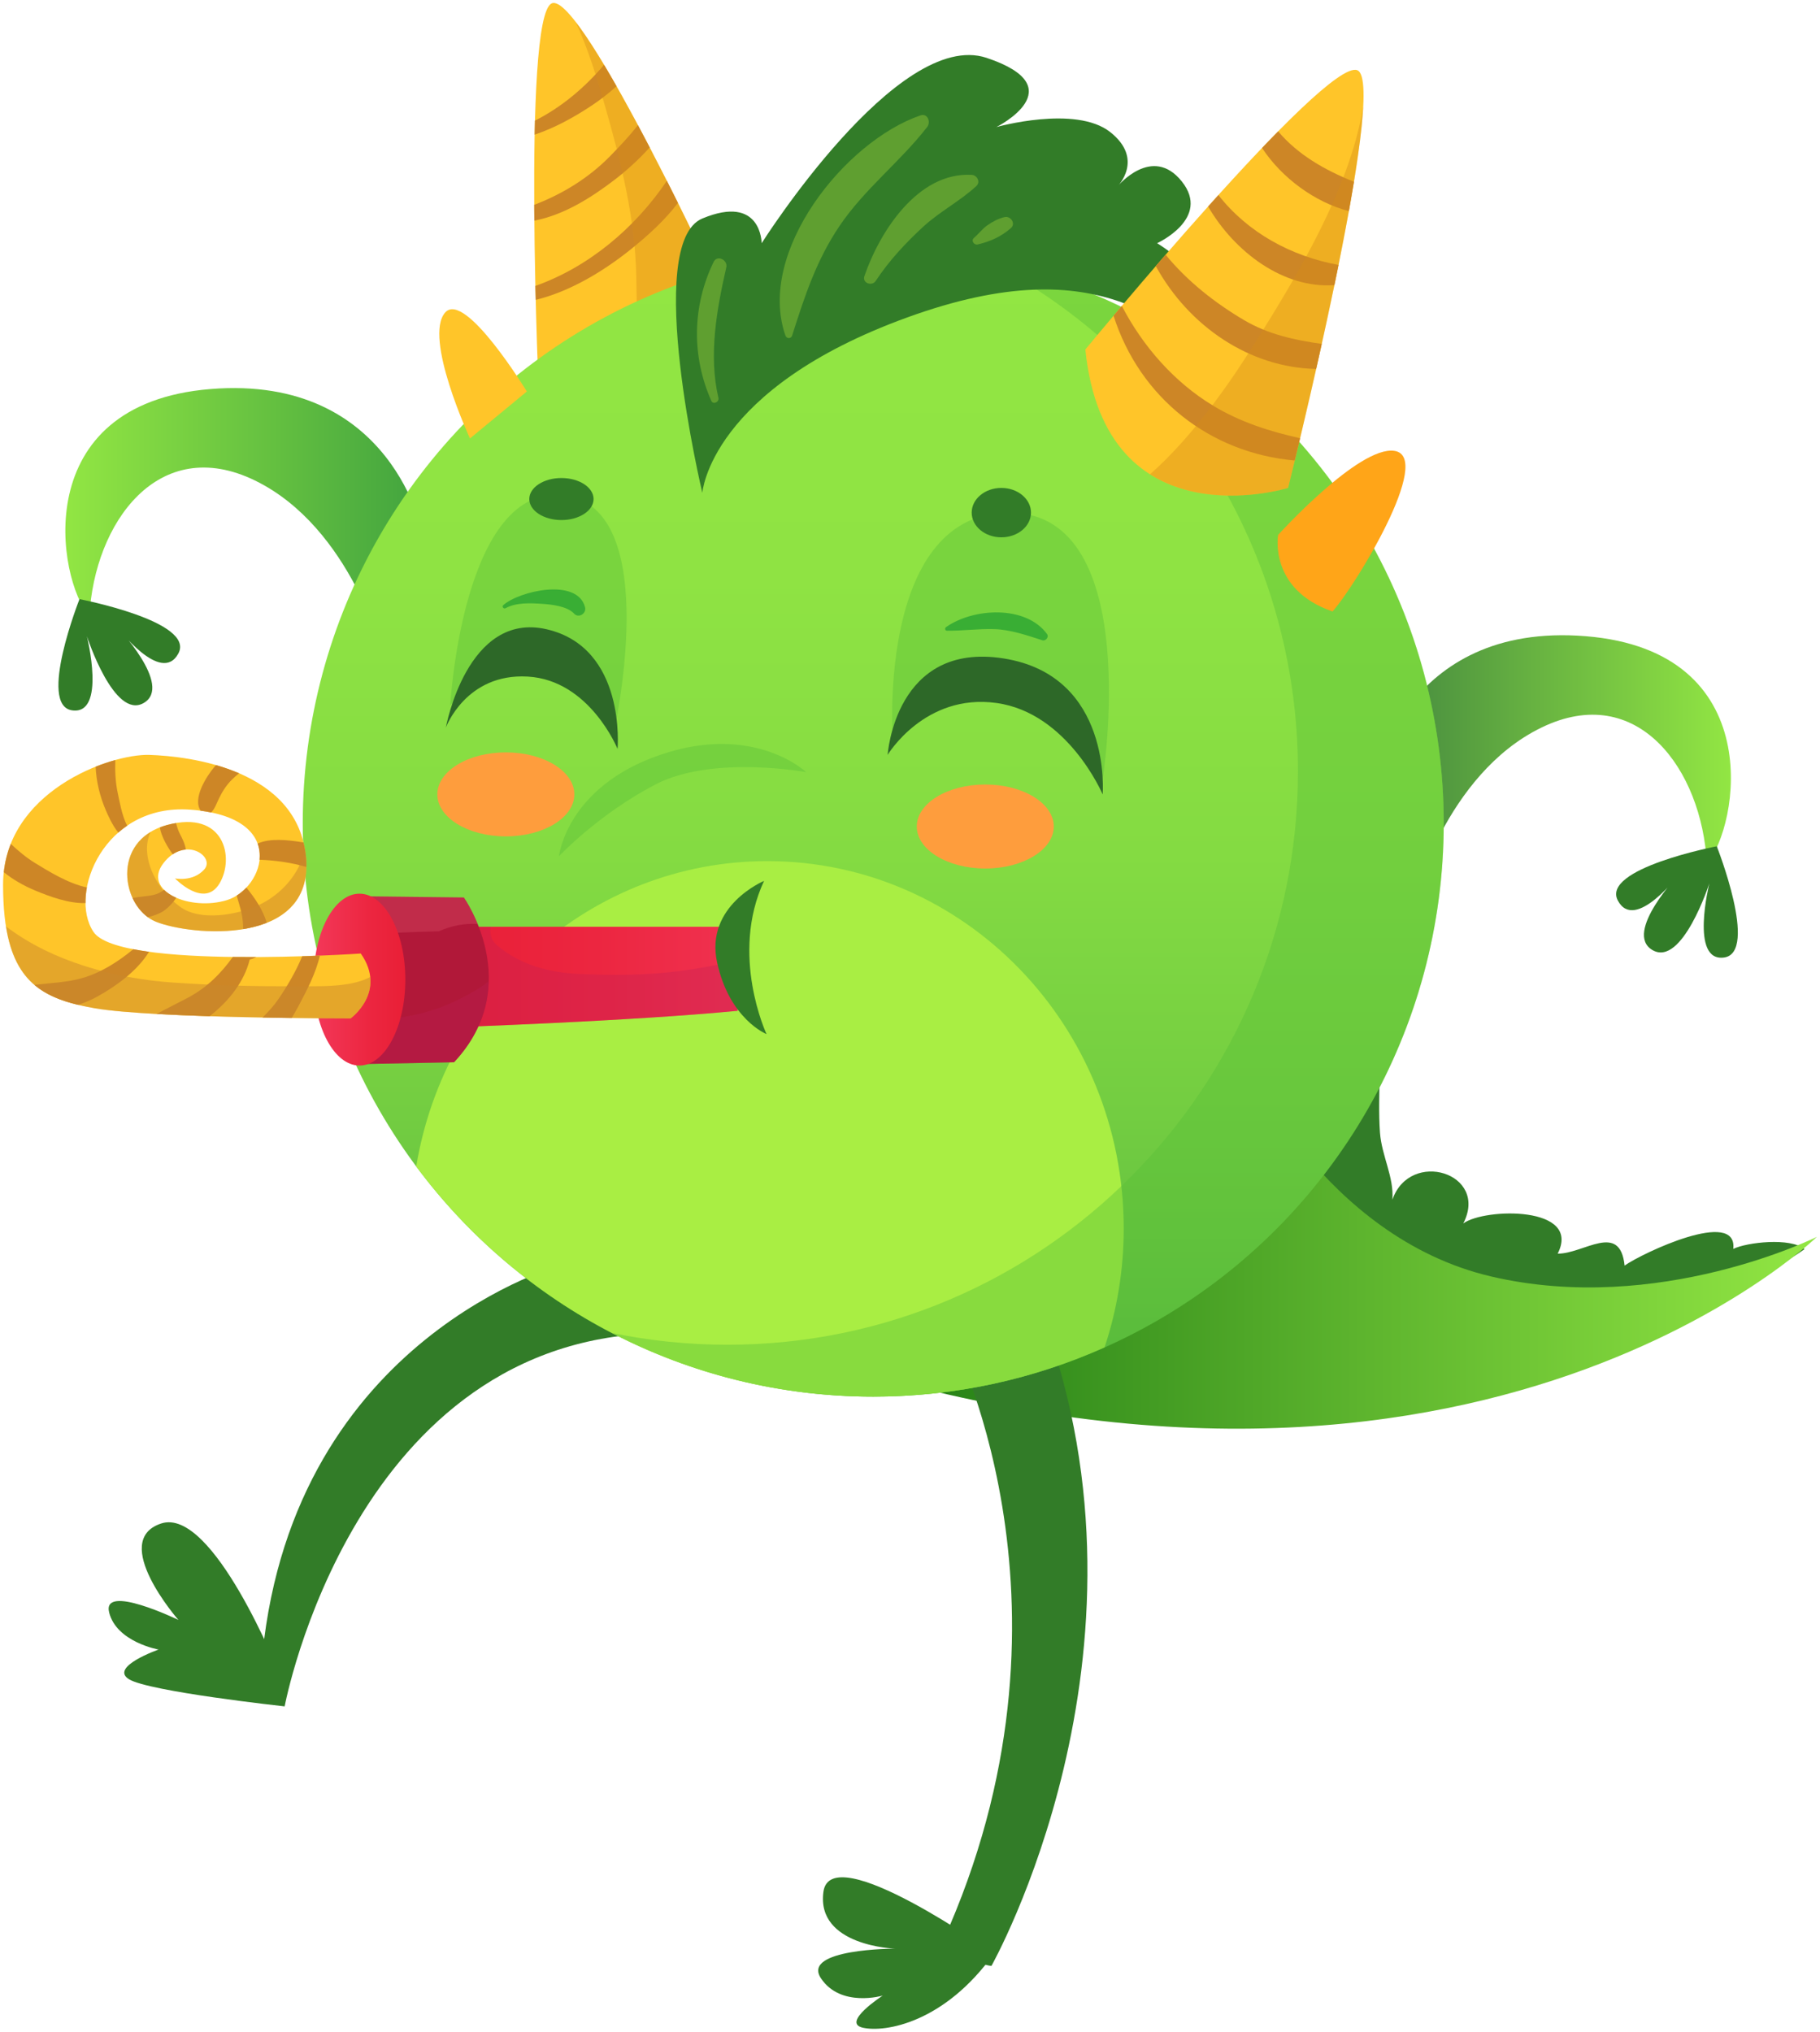 <?xml version="1.0" encoding="utf-8"?>
<!-- Generator: Adobe Illustrator 15.0.0, SVG Export Plug-In . SVG Version: 6.00 Build 0)  -->
<!DOCTYPE svg PUBLIC "-//W3C//DTD SVG 1.1//EN" "http://www.w3.org/Graphics/SVG/1.1/DTD/svg11.dtd">
<svg version="1.1" id="Layer_1" xmlns="http://www.w3.org/2000/svg" xmlns:xlink="http://www.w3.org/1999/xlink" x="0px" y="0px"
	 width="86px" height="96px" viewBox="0 0 86 96" enable-background="new 0 0 86 96" xml:space="preserve">
<g>
	<path fill="#327C28" d="M26.646,59.723c0,0-12.729,3.387-14.246,18.452c0.232,1.051,1.051,2.451,1.051,2.451
		s3.27-17.517,17.867-17.634C28.397,59.489,26.646,59.723,26.646,59.723z"/>
	<path fill="#327C28" d="M13.216,79.108c0,0-3.152-7.94-5.605-7.123c-2.453,0.817,0.818,4.555,0.818,4.555s-3.621-1.752-3.271-0.351
		c0.351,1.4,2.335,1.751,2.335,1.751s-2.335,0.817-1.401,1.401c0.934,0.584,7.358,1.284,7.358,1.284L13.216,79.108z"/>
	
		<linearGradient id="SVGID_1_" gradientUnits="userSpaceOnUse" x1="716.827" y1="36.344" x2="733.73" y2="36.344" gradientTransform="matrix(-1 0 0 1 798.617 0)">
		<stop  offset="0" style="stop-color:#92E643"/>
		<stop  offset="0.551" style="stop-color:#67B241"/>
		<stop  offset="0.995" style="stop-color:#42863F"/>
	</linearGradient>
	<path fill="url(#SVGID_1_)" d="M64.888,36.95c0,0,1.402-7.59,10.045-6.89c8.641,0.701,7.24,8.992,5.721,10.744
		c-0.232-4.438-3.27-8.641-7.824-6.423c-4.555,2.219-6.072,8.292-6.072,8.292L64.888,36.95z"/>
	<path fill="#327C28" d="M81.122,39.986c0,0,1.984,5.021,0.35,5.255s-0.701-3.503-0.701-3.503s-1.283,3.971-2.686,3.153
		c-1.4-0.817,1.285-3.62,1.285-3.62s-2.104,2.803-2.92,1.284C75.632,41.038,81.122,39.986,81.122,39.986z"/>
	<linearGradient id="SVGID_2_" gradientUnits="userSpaceOnUse" x1="3.088" y1="24.665" x2="19.989" y2="24.665">
		<stop  offset="0" style="stop-color:#92E643"/>
		<stop  offset="0.656" style="stop-color:#5EBB40"/>
		<stop  offset="0.995" style="stop-color:#42A43F"/>
	</linearGradient>
	<path fill="url(#SVGID_2_)" d="M19.989,25.272c0,0-1.4-7.591-10.043-6.89c-8.642,0.701-7.241,8.992-5.722,10.744
		c0.233-4.438,3.269-8.642,7.824-6.423c4.555,2.219,6.072,8.292,6.072,8.292L19.989,25.272z"/>
	<path fill="#327C28" d="M65.302,48.745c-0.285,0.486-0.117,1.399-0.117,1.98c0,0.927-0.045,1.869,0.023,2.793
		c0.082,1.103,0.668,2.096,0.586,3.167c0.834-2.407,4.58-1.262,3.35,1.122c1.002-0.737,5.613-0.843,4.461,1.427
		c1.225,0.014,2.945-1.524,3.162,0.564c0.822-0.583,5.346-2.729,5.135-0.789c0.643-0.311,2.701-0.551,3.369,0.012
		c-3.66,2.606-9.176,3.113-13.549,3.817c-4.164,0.67-9.984,0.9-11.941-3.732c-0.914-2.165-0.512-4.208,1.033-5.915
		c-0.027,0.074-0.049,0.148-0.066,0.225L65.302,48.745z"/>
	<path fill="#FFC529" d="M25.478,19.083c0,0-0.816-18.218,0.584-18.919c1.402-0.7,8.408,14.481,8.408,14.481L25.478,19.083z"/>
	<g>
		<path fill="#CD8626" d="M31.511,8.544c-1.508,2.232-3.684,4.066-6.213,4.966c0.006,0.223,0.01,0.443,0.016,0.659
			c1.66-0.405,3.25-1.388,4.514-2.405c0.736-0.593,1.57-1.332,2.207-2.176C31.864,9.245,31.69,8.898,31.511,8.544z"/>
		<path fill="#CD8626" d="M25.263,6.363C26.214,6.042,27.116,5.546,27.94,5c0.371-0.246,0.795-0.561,1.193-0.923
			c-0.201-0.353-0.398-0.692-0.59-1.014c-0.908,1.075-2.021,2.011-3.266,2.637C25.272,5.917,25.269,6.139,25.263,6.363z"/>
		<path fill="#CD8626" d="M30.7,6.966c-0.184-0.353-0.369-0.705-0.555-1.051c-0.41,0.517-0.865,1.003-1.324,1.47
			c-1.01,1.028-2.244,1.784-3.578,2.293c0.002,0.25,0.004,0.499,0.006,0.747c1.379-0.264,2.66-1.063,3.793-1.931
			C29.534,8.119,30.146,7.584,30.7,6.966z"/>
	</g>
	<path opacity="0.4" fill="#D68D18" d="M34.47,14.645c0,0-4.826-10.455-7.268-13.608c0.586,1.263,0.998,2.622,1.377,3.939
		c0.754,2.633,1.439,5.334,1.486,8.09c0.018,1.046,0.053,2.354,0.014,3.747L34.47,14.645z"/>
	<linearGradient id="SVGID_3_" gradientUnits="userSpaceOnUse" x1="36.806" y1="58.768" x2="85.855" y2="58.768">
		<stop  offset="0.014" style="stop-color:#167210"/>
		<stop  offset="0.569" style="stop-color:#5EB52E"/>
		<stop  offset="1" style="stop-color:#92E643"/>
	</linearGradient>
	<path fill="url(#SVGID_3_)" d="M58.761,50.03c0,0,3.738,8.408,11.678,10.277c7.941,1.868,15.416-1.869,15.416-1.869
		s-16.816,16.351-49.049,5.139C43.347,59.839,58.761,50.03,58.761,50.03z"/>
	<path fill="#327C28" d="M44.864,62.992c0,0,6.656,12.496,0,28.028c0.467,1.752,1.984,1.868,1.984,1.868s8.293-14.714,2.453-30.597
		C47.2,61.708,44.864,62.992,44.864,62.992z"/>
	<path fill="#327C28" d="M46.966,92.305c0,0-7.707-5.489-8.057-2.919c-0.352,2.569,3.385,2.686,3.385,2.686s-4.438,0-3.502,1.401
		c0.934,1.402,2.92,0.817,2.92,0.817s-1.986,1.285-0.936,1.519S44.63,95.575,46.966,92.305z"/>
	<linearGradient id="SVGID_4_" gradientUnits="userSpaceOnUse" x1="41.263" y1="65.99" x2="41.263" y2="11.803">
		<stop  offset="0" style="stop-color:#56B73F"/>
		<stop  offset="0.03" style="stop-color:#5ABA3F"/>
		<stop  offset="0.246" style="stop-color:#73CD41"/>
		<stop  offset="0.473" style="stop-color:#84DB42"/>
		<stop  offset="0.715" style="stop-color:#8FE343"/>
		<stop  offset="1" style="stop-color:#92E643"/>
	</linearGradient>
	<ellipse fill="url(#SVGID_4_)" cx="41.263" cy="38.897" rx="26.957" ry="27.093"/>
	<path fill="#A9EE43" d="M36.261,40.687c-8.328,0-15.24,6.238-16.594,14.428c4.916,6.602,12.76,10.875,21.596,10.875
		c3.893,0,7.59-0.836,10.932-2.329c0.584-1.761,0.904-3.647,0.904-5.612C53.099,48.46,45.56,40.687,36.261,40.687z"/>
	<path opacity="0.4" fill="#59BE37" d="M21.274,33.33c0,0,0.584-10.51,5.371-9.926c4.789,0.584,2.336,11.328,2.336,11.328
		s-1.168-3.62-3.387-3.62S21.274,33.33,21.274,33.33z"/>
	<path opacity="0.4" fill="#59BE37" d="M42.179,34.731c0,0-0.701-10.627,5.605-10.51c6.305,0.117,4.32,12.612,4.32,12.612
		s-1.402-4.555-4.789-4.788C43.931,31.812,42.179,34.731,42.179,34.731z"/>
	<path opacity="0.4" fill="#59BE37" d="M34.374,63.538c14.887,0,26.957-12.13,26.957-27.094c0-10.493-5.941-19.586-14.621-24.088
		c12.275,2.532,21.51,13.453,21.51,26.541c0,14.963-12.068,27.093-26.957,27.093c-4.447,0-8.639-1.089-12.336-3.006
		C30.687,63.347,32.507,63.538,34.374,63.538z"/>
	<path fill="#327C28" d="M33.187,23.287c0,0-2.803-11.795,0-12.963s2.803,1.168,2.803,1.168s6.422-10.161,10.627-8.759
		c4.203,1.401,0.467,3.27,0.467,3.27s3.736-1.051,5.371,0.233s0.352,2.569,0.352,2.569s1.635-1.985,3.035-0.234
		c1.402,1.752-1.166,2.92-1.166,2.92s3.969,2.335,3.854,6.189c-3.271-2.102-6.307-6.073-15.648-2.686
		C33.536,18.382,33.187,23.287,33.187,23.287z"/>
	<path fill="#2D6828" d="M21.067,34.379c0,0,1.002-5.521,4.77-4.645c3.77,0.876,3.344,5.651,3.344,5.651s-1.318-3.249-4.242-3.417
		C22.015,31.798,21.067,34.379,21.067,34.379z"/>
	<path fill="#2D6828" d="M41.944,35.666c0,0,0.35-5.372,5.488-4.554c5.139,0.817,4.672,6.423,4.672,6.423s-1.635-3.854-5.021-4.32
		C43.696,32.746,41.944,35.666,41.944,35.666z"/>
	<path fill="#FFC529" d="M51.286,16.513c0,0,11.328-13.78,12.848-13.196c1.518,0.583-3.27,19.736-3.27,19.736
		S52.222,25.739,51.286,16.513z"/>
	<ellipse fill="#FE9D3D" cx="46.557" cy="39.052" rx="3.237" ry="1.985"/>
	<ellipse fill="#FE9D3D" cx="23.902" cy="37.534" rx="3.237" ry="1.985"/>
	<ellipse fill="#327C28" cx="26.529" cy="23.579" rx="1.519" ry="0.993"/>
	<ellipse fill="#327C28" cx="47.316" cy="24.221" rx="1.401" ry="1.167"/>
	<path fill="#FFC529" d="M21.04,14.761c0.941-1.045,3.855,3.737,3.855,3.737l-2.688,2.219C22.208,20.718,19.989,15.93,21.04,14.761z
		"/>
	<path fill="#FFA518" d="M65.886,21.302c-1.678-0.244-5.49,3.97-5.49,3.97s-0.467,2.57,2.57,3.62
		C64.017,27.725,67.78,21.577,65.886,21.302z"/>
	<path opacity="0.4" fill="#59BE37" d="M26.413,40.454c0,0,0.35-3.271,4.787-4.789c4.438-1.518,6.891,0.817,6.891,0.817
		s-4.438-0.817-7.123,0.584C28.28,38.468,26.413,40.454,26.413,40.454z"/>
	<path fill="#39AE34" d="M27.646,28.693c-0.361-1.403-3.104-0.775-3.867-0.099c-0.08,0.07,0.021,0.191,0.111,0.143
		c0.498-0.275,1.166-0.242,1.715-0.207c0.453,0.029,1.195,0.109,1.523,0.464C27.345,29.23,27.72,28.984,27.646,28.693z"/>
	<path fill="#39AE34" d="M49.476,29.959c-1.01-1.383-3.494-1.233-4.773-0.328c-0.072,0.051-0.051,0.169,0.045,0.17
		c0.75,0.007,1.486-0.098,2.236-0.075c0.762,0.023,1.545,0.292,2.266,0.526C49.407,30.306,49.579,30.102,49.476,29.959z"/>
	<g>
		
			<linearGradient id="SVGID_5_" gradientUnits="userSpaceOnUse" x1="531.61" y1="46.166" x2="549.382" y2="46.166" gradientTransform="matrix(-1 0 0 1 570.519 0)">
			<stop  offset="0" style="stop-color:#F33859"/>
			<stop  offset="0.607" style="stop-color:#EC2640"/>
			<stop  offset="1" style="stop-color:#E91F36"/>
		</linearGradient>
		<path fill="url(#SVGID_5_)" d="M35.116,43.79H21.138l0.121,4.752c0,0,8.576-0.293,13.602-0.783
			C34.585,46.524,34.696,45.098,35.116,43.79z"/>
		<path opacity="0.3" fill="#BD1F59" d="M34.765,45.41c-0.904,0.188-1.811,0.366-2.729,0.482c-1.518,0.191-3.113,0.199-4.643,0.129
			c-1.443-0.066-2.805-0.419-3.92-1.368c-0.26-0.222-0.34-0.549-0.289-0.864h-2.047l0.121,4.752c0,0,8.576-0.293,13.602-0.783
			C34.694,47.022,34.671,46.218,34.765,45.41z"/>
		<path fill="#B11839" d="M21.919,42.406c0,0,2.938,4.149-0.463,7.785c-1.197,0.025-4.83,0.095-4.83,0.095l0.182-7.939
			L21.919,42.406z"/>
		<path opacity="0.2" fill="#FF7E8D" d="M20.737,44.003c-1.326,0.032-2.652,0.077-3.973,0.217l0.043-1.874l5.111,0.06
			c0,0,0.338,0.48,0.652,1.253C21.952,43.617,21.339,43.735,20.737,44.003z"/>
		<path opacity="0.3" fill="#BD1F59" d="M18.485,48.129c1.047-0.118,2.043-0.356,2.994-0.811c0.561-0.268,1.123-0.565,1.613-0.951
			c-0.031,1.203-0.441,2.544-1.637,3.822c-1.197,0.025-4.83,0.095-4.83,0.095l0.049-2.146
			C17.319,48.212,17.976,48.187,18.485,48.129z"/>
		<linearGradient id="SVGID_6_" gradientUnits="userSpaceOnUse" x1="14.821" y1="46.286" x2="19.153" y2="46.286">
			<stop  offset="0" style="stop-color:#F33859"/>
			<stop  offset="0.607" style="stop-color:#EC2640"/>
			<stop  offset="1" style="stop-color:#E91F36"/>
		</linearGradient>
		<ellipse fill="url(#SVGID_6_)" cx="16.987" cy="46.286" rx="2.166" ry="4.06"/>
		<path fill="#FFC529" d="M17.048,45.053c0,0-11.428,0.782-12.631-1.022c-1.203-1.804,0.5-6.068,4.571-5.775
			c4.688,0.338,3.488,3.729,1.744,4.271c-1.744,0.541-4.03-0.421-3.008-1.745c1.023-1.322,2.467-0.301,1.926,0.301
			c-0.541,0.601-1.383,0.421-1.383,0.421s1.383,1.443,2.104,0.24c0.723-1.203,0.24-3.489-2.465-2.766
			C5.199,39.7,5.74,42.887,7.364,43.549c1.623,0.662,7.457,1.203,7.098-3.008c-0.361-4.21-5.533-4.812-7.399-4.872
			c-1.864-0.061-6.918,1.744-6.918,6.135c0,4.391,1.564,5.353,4.331,5.834c2.768,0.481,12.091,0.481,12.091,0.481
			S18.31,46.856,17.048,45.053z"/>
		<g>
			<path fill="#CD8626" d="M6.01,39.013c-0.147,0.101-0.288,0.209-0.42,0.325c-0.28-0.334-0.506-0.857-0.588-1.049
				c-0.279-0.65-0.454-1.357-0.483-2.063c0.318-0.127,0.632-0.232,0.929-0.315C5.432,36.436,5.452,36.963,5.57,37.5
				C5.637,37.807,5.765,38.565,6.01,39.013z"/>
			<path fill="#CD8626" d="M11.409,43.125c-0.061-0.277-0.154-0.543-0.223-0.812c0.164-0.104,0.318-0.231,0.455-0.377
				c0.41,0.504,0.789,1.066,0.963,1.664c-0.348,0.138-0.727,0.236-1.115,0.299C11.489,43.653,11.47,43.401,11.409,43.125z"/>
			<path fill="#CD8626" d="M13.151,47.213c0.434-0.635,0.832-1.315,1.129-2.031c0.295-0.009,0.572-0.019,0.834-0.03
				c-0.189,0.834-0.623,1.654-0.99,2.348c-0.1,0.19-0.215,0.393-0.34,0.599c-0.432-0.006-0.896-0.014-1.379-0.021
				C12.677,47.807,12.937,47.527,13.151,47.213z"/>
			<path fill="#CD8626" d="M12.173,39.86c0.582-0.272,1.436-0.165,1.994-0.083c0.059,0.009,0.117,0.019,0.176,0.029
				c0.057,0.232,0.096,0.476,0.119,0.734c0.012,0.147,0.016,0.287,0.014,0.423c-0.711-0.205-1.443-0.312-2.211-0.341
				C12.29,40.368,12.263,40.109,12.173,39.86z"/>
			<path fill="#CD8626" d="M7.261,42.282c0.191-0.044,0.346-0.124,0.492-0.24c0.146,0.148,0.344,0.275,0.574,0.375
				c-0.172,0.281-0.479,0.555-0.631,0.648c-0.182,0.109-0.436,0.211-0.707,0.272c-0.306-0.222-0.554-0.54-0.724-0.906
				C6.593,42.363,6.95,42.354,7.261,42.282z"/>
			<path fill="#CD8626" d="M8.872,47.145c0.912-0.484,1.566-1.149,2.129-1.929c0.371,0.005,0.74,0.006,1.102,0.005
				c-0.09,0.051-0.191,0.092-0.303,0.115c-0.254,1.035-0.979,1.973-1.898,2.679c-0.861-0.027-1.717-0.062-2.504-0.105
				C7.878,47.651,8.37,47.41,8.872,47.145z"/>
			<path fill="#CD8626" d="M8.78,40.14c-0.199,0.017-0.41,0.085-0.617,0.224c-0.24-0.325-0.547-0.846-0.609-1.27
				c0.111-0.043,0.227-0.083,0.352-0.116c0.145-0.039,0.281-0.067,0.412-0.089c0.047,0.176,0.098,0.349,0.184,0.514
				C8.616,39.623,8.747,39.882,8.78,40.14z"/>
			<path fill="#CD8626" d="M1.662,40.78c0.59,0.362,1.558,0.968,2.444,1.15c-0.048,0.251-0.069,0.5-0.066,0.74
				c-0.803,0.024-1.698-0.311-2.385-0.597c-0.537-0.224-1.041-0.511-1.474-0.862c0.052-0.479,0.165-0.925,0.329-1.338
				C0.868,40.209,1.244,40.524,1.662,40.78z"/>
			<path fill="#CD8626" d="M1.625,46.534c0.752-0.091,1.527-0.112,2.251-0.318c0.885-0.251,1.697-0.769,2.424-1.366
				c0.232,0.045,0.48,0.085,0.742,0.121c-0.568,0.924-1.589,1.648-2.476,2.134c-0.27,0.148-0.568,0.273-0.882,0.373
				C2.862,47.279,2.171,46.998,1.625,46.534z"/>
			<path fill="#CD8626" d="M10.96,36.836c-0.26,0.256-0.453,0.56-0.611,0.886c-0.115,0.234-0.191,0.49-0.373,0.667
				c-0.156-0.032-0.32-0.061-0.496-0.083c-0.395-0.587,0.283-1.628,0.641-2.06c0.025-0.032,0.055-0.065,0.082-0.097
				c0.365,0.105,0.734,0.233,1.094,0.387C11.181,36.631,11.067,36.729,10.96,36.836z"/>
		</g>
		<path opacity="0.5" fill="#CA892C" d="M7.115,39.309c-0.12,0.266-0.182,0.568-0.168,0.883c0.045,1.03,0.761,2.075,1.574,2.661
			c0.957,0.69,2.676,0.371,3.654-0.066c1.121-0.501,1.994-1.523,2.236-2.645c0.021,0.129,0.039,0.262,0.051,0.399
			c0.359,4.211-5.475,3.669-7.098,3.008C5.922,42.961,5.335,40.385,7.115,39.309z"/>
		<path opacity="0.5" fill="#CA892C" d="M8.188,46.426c1.918,0.131,3.883,0.189,5.807,0.168c0.768-0.008,2.543,0.107,3.5-0.436
			c0.131,1.193-0.928,1.962-0.928,1.962s-9.324,0-12.091-0.481c-2.293-0.399-3.759-1.131-4.193-3.868
			C2.483,45.455,5.507,46.244,8.188,46.426z"/>
	</g>
	<path fill="#327C28" d="M36.104,41.621c0,0-2.803,1.168-2.219,3.854s2.336,3.386,2.336,3.386S34.47,45.125,36.104,41.621z"/>
	<path fill="#327C28" d="M3.756,28.309c0,0-1.984,5.021-0.35,5.254c1.635,0.234,0.7-3.503,0.7-3.503s1.284,3.971,2.687,3.154
		c1.401-0.817-1.285-3.621-1.285-3.621s2.102,2.803,2.92,1.284C9.245,29.36,3.756,28.309,3.756,28.309z"/>
	<path fill="#5F9F30" d="M33.72,12.376c-1.008,2.082-1.051,4.446-0.107,6.565c0.088,0.196,0.379,0.052,0.334-0.141
		c-0.473-2.021-0.08-4.182,0.373-6.17C34.399,12.281,33.888,12.028,33.72,12.376z"/>
	<path fill="#5F9F30" d="M43.493,5.453c-3.576,1.224-7.756,6.461-6.379,10.403c0.055,0.153,0.266,0.16,0.316,0
		c0.592-1.855,1.139-3.551,2.242-5.183c1.182-1.748,2.852-3.018,4.139-4.671C43.993,5.77,43.839,5.334,43.493,5.453z"/>
	<path fill="#5F9F30" d="M45.915,8.262c-2.547-0.144-4.357,2.7-5.07,4.787c-0.111,0.328,0.359,0.491,0.535,0.225
		c0.625-0.95,1.416-1.8,2.252-2.568c0.771-0.71,1.732-1.2,2.502-1.915C46.345,8.597,46.171,8.276,45.915,8.262z"/>
	<path fill="#5F9F30" d="M47.468,10.258c-0.293,0.069-0.562,0.211-0.809,0.384c-0.234,0.164-0.422,0.414-0.641,0.604
		c-0.145,0.125,0.012,0.345,0.18,0.305c0.602-0.145,1.102-0.364,1.57-0.774C48.015,10.562,47.753,10.191,47.468,10.258z"/>
	<g>
		<path fill="#CD8626" d="M53.009,14.454c-0.137,0.162-0.268,0.315-0.391,0.463c1.244,3.895,4.566,6.489,8.562,6.842
			c0.074-0.306,0.158-0.659,0.252-1.053c-1.436-0.322-2.824-0.76-4.121-1.545C55.483,18.054,53.999,16.36,53.009,14.454z"/>
		<path fill="#CD8626" d="M63.978,8.587c-1.393-0.554-2.658-1.286-3.582-2.38c-0.248,0.251-0.502,0.515-0.76,0.785
			c0.93,1.414,2.502,2.57,4.102,2.984C63.823,9.5,63.903,9.035,63.978,8.587z"/>
		<path fill="#CD8626" d="M58.798,15.133c-1.377-0.81-2.695-1.845-3.719-3.097c-0.158,0.183-0.312,0.361-0.465,0.538
			c1.566,2.846,4.426,4.793,7.578,4.859c0.088-0.385,0.176-0.781,0.264-1.185C61.179,16.072,59.927,15.797,58.798,15.133z"/>
		<path fill="#CD8626" d="M63.054,13.472c0.066-0.318,0.131-0.637,0.195-0.954c-2.254-0.413-4.295-1.536-5.676-3.301
			c-0.164,0.18-0.324,0.36-0.486,0.541C58.349,11.927,60.665,13.647,63.054,13.472z"/>
	</g>
	<path opacity="0.4" fill="#D68D18" d="M59.427,16.006c-1.061,1.701-2.904,4.483-5.086,6.405c2.82,1.792,6.523,0.642,6.523,0.642
		S64.171,9.821,64.415,5.02C63.794,8.924,61.222,13.123,59.427,16.006z"/>
</g>
</svg>
